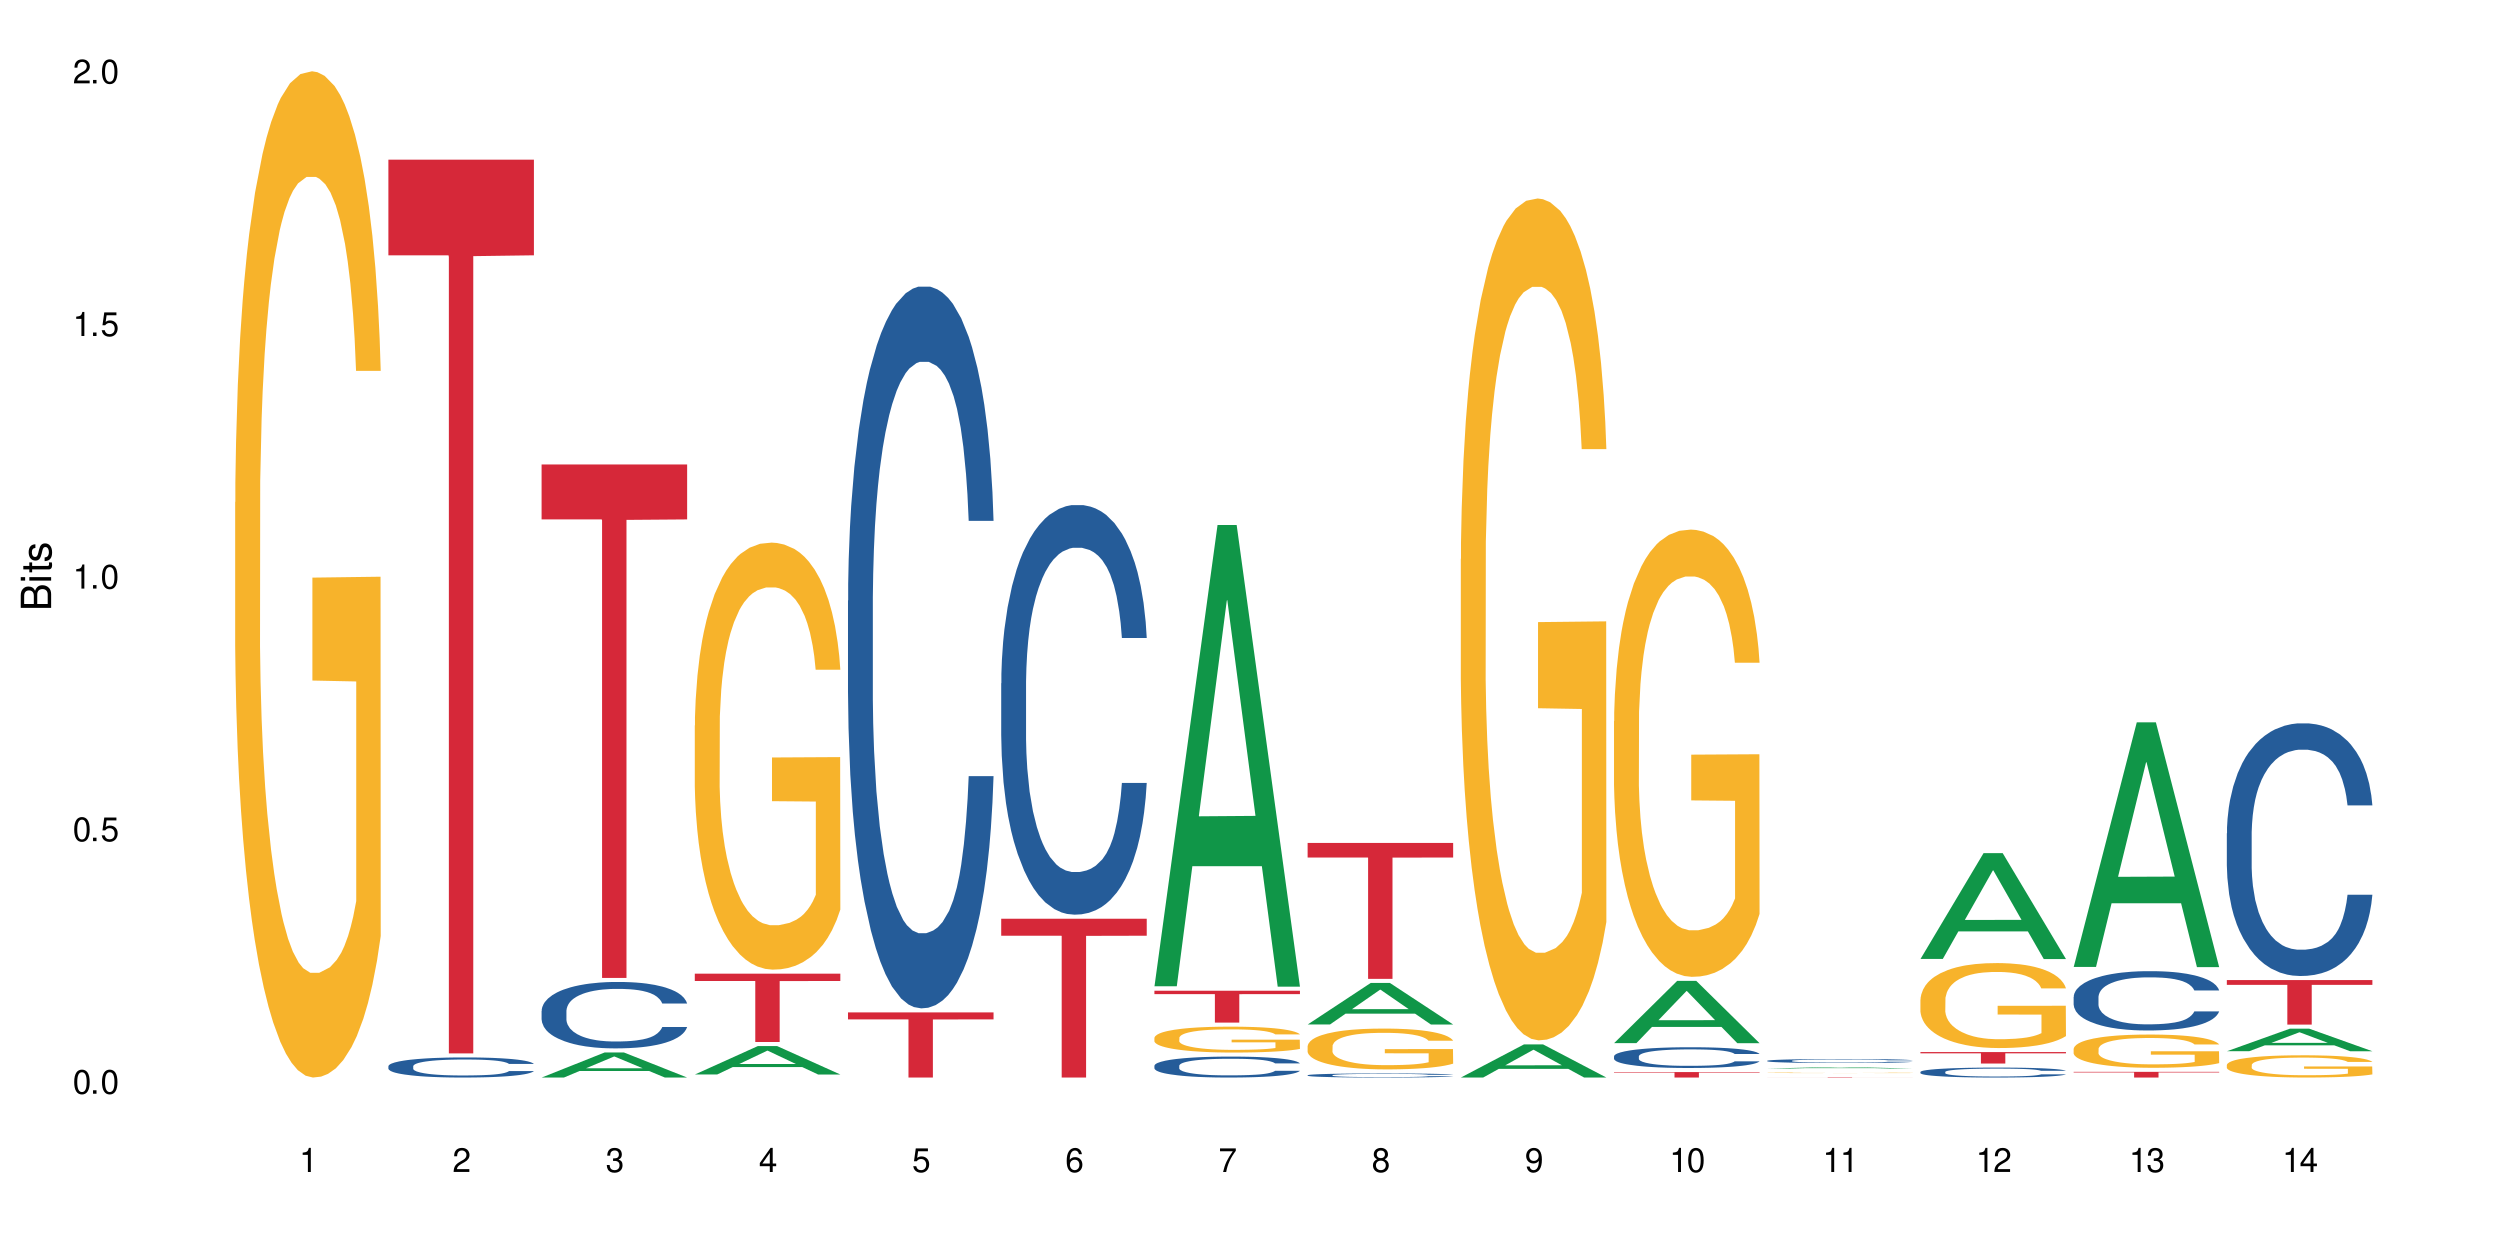 <?xml version="1.0" encoding="UTF-8"?>
<svg xmlns="http://www.w3.org/2000/svg" xmlns:xlink="http://www.w3.org/1999/xlink" width="720" height="360" viewBox="0 0 720 360">
<defs>
<g>
<g id="glyph-0-0">
</g>
<g id="glyph-0-1">
<path d="M 2.641 -6.938 C 2 -6.938 1.422 -6.656 1.078 -6.172 C 0.641 -5.562 0.406 -4.641 0.406 -3.359 C 0.406 -1.016 1.188 0.219 2.641 0.219 C 4.078 0.219 4.859 -1.016 4.859 -3.297 C 4.859 -4.641 4.656 -5.547 4.203 -6.172 C 3.844 -6.656 3.281 -6.938 2.641 -6.938 Z M 2.641 -6.188 C 3.547 -6.188 4 -5.25 4 -3.375 C 4 -1.406 3.562 -0.484 2.625 -0.484 C 1.734 -0.484 1.281 -1.438 1.281 -3.344 C 1.281 -5.25 1.734 -6.188 2.641 -6.188 Z M 2.641 -6.188 "/>
</g>
<g id="glyph-0-2">
<path d="M 1.828 -1 L 0.828 -1 L 0.828 0 L 1.828 0 Z M 1.828 -1 "/>
</g>
<g id="glyph-0-3">
<path d="M 4.562 -6.797 L 1.062 -6.797 L 0.547 -3.094 L 1.328 -3.094 C 1.719 -3.562 2.047 -3.734 2.578 -3.734 C 3.484 -3.734 4.062 -3.109 4.062 -2.094 C 4.062 -1.125 3.484 -0.531 2.578 -0.531 C 1.828 -0.531 1.375 -0.906 1.188 -1.672 L 0.328 -1.672 C 0.453 -1.109 0.547 -0.844 0.75 -0.594 C 1.125 -0.078 1.828 0.219 2.594 0.219 C 3.969 0.219 4.922 -0.781 4.922 -2.219 C 4.922 -3.562 4.031 -4.484 2.719 -4.484 C 2.25 -4.484 1.859 -4.359 1.469 -4.062 L 1.734 -5.969 L 4.562 -5.969 Z M 4.562 -6.797 "/>
</g>
<g id="glyph-0-4">
<path d="M 2.484 -4.938 L 2.484 0 L 3.328 0 L 3.328 -6.938 L 2.766 -6.938 C 2.469 -5.875 2.281 -5.734 0.984 -5.562 L 0.984 -4.938 Z M 2.484 -4.938 "/>
</g>
<g id="glyph-0-5">
<path d="M 4.859 -0.828 L 1.281 -0.828 C 1.359 -1.406 1.672 -1.781 2.5 -2.281 L 3.469 -2.828 C 4.406 -3.344 4.906 -4.062 4.906 -4.906 C 4.906 -5.484 4.672 -6.031 4.266 -6.406 C 3.859 -6.766 3.375 -6.938 2.719 -6.938 C 1.859 -6.938 1.219 -6.625 0.844 -6.031 C 0.609 -5.672 0.5 -5.234 0.484 -4.531 L 1.328 -4.531 C 1.359 -5.016 1.406 -5.281 1.531 -5.516 C 1.75 -5.938 2.188 -6.203 2.703 -6.203 C 3.469 -6.203 4.031 -5.641 4.031 -4.891 C 4.031 -4.344 3.719 -3.859 3.125 -3.516 L 2.234 -3 C 0.812 -2.172 0.406 -1.531 0.328 -0.016 L 4.859 -0.016 Z M 4.859 -0.828 "/>
</g>
<g id="glyph-0-6">
<path d="M 2.125 -3.188 L 2.578 -3.188 C 3.5 -3.188 3.984 -2.766 3.984 -1.922 C 3.984 -1.062 3.469 -0.531 2.594 -0.531 C 1.656 -0.531 1.203 -1 1.156 -2.016 L 0.312 -2.016 C 0.344 -1.453 0.438 -1.094 0.609 -0.781 C 0.953 -0.109 1.625 0.219 2.547 0.219 C 3.953 0.219 4.859 -0.625 4.859 -1.938 C 4.859 -2.828 4.516 -3.297 3.703 -3.594 C 4.344 -3.844 4.656 -4.328 4.656 -5.031 C 4.656 -6.219 3.875 -6.938 2.578 -6.938 C 1.203 -6.938 0.484 -6.172 0.453 -4.703 L 1.297 -4.703 C 1.312 -5.125 1.344 -5.359 1.453 -5.578 C 1.641 -5.969 2.062 -6.203 2.594 -6.203 C 3.344 -6.203 3.797 -5.75 3.797 -5 C 3.797 -4.516 3.609 -4.219 3.25 -4.047 C 3.016 -3.953 2.703 -3.922 2.125 -3.906 Z M 2.125 -3.188 "/>
</g>
<g id="glyph-0-7">
<path d="M 3.141 -1.672 L 3.141 0 L 3.984 0 L 3.984 -1.672 L 4.984 -1.672 L 4.984 -2.438 L 3.984 -2.438 L 3.984 -6.938 L 3.359 -6.938 L 0.266 -2.578 L 0.266 -1.672 Z M 3.141 -2.438 L 1 -2.438 L 3.141 -5.5 Z M 3.141 -2.438 "/>
</g>
<g id="glyph-0-8">
<path d="M 4.781 -5.125 C 4.609 -6.266 3.891 -6.938 2.844 -6.938 C 2.094 -6.938 1.422 -6.578 1.031 -5.953 C 0.594 -5.266 0.406 -4.422 0.406 -3.172 C 0.406 -2 0.578 -1.25 0.984 -0.641 C 1.359 -0.078 1.953 0.219 2.703 0.219 C 3.984 0.219 4.922 -0.75 4.922 -2.094 C 4.922 -3.375 4.062 -4.281 2.844 -4.281 C 2.172 -4.281 1.641 -4.031 1.281 -3.516 C 1.281 -5.234 1.828 -6.188 2.797 -6.188 C 3.391 -6.188 3.797 -5.797 3.938 -5.125 Z M 2.734 -3.531 C 3.547 -3.531 4.062 -2.953 4.062 -2.031 C 4.062 -1.156 3.484 -0.531 2.703 -0.531 C 1.922 -0.531 1.328 -1.188 1.328 -2.078 C 1.328 -2.938 1.906 -3.531 2.734 -3.531 Z M 2.734 -3.531 "/>
</g>
<g id="glyph-0-9">
<path d="M 4.984 -6.797 L 0.438 -6.797 L 0.438 -5.969 L 4.109 -5.969 C 2.5 -3.656 1.828 -2.234 1.328 0 L 2.219 0 C 2.594 -2.172 3.453 -4.047 4.984 -6.094 Z M 4.984 -6.797 "/>
</g>
<g id="glyph-0-10">
<path d="M 3.75 -3.656 C 4.469 -4.094 4.688 -4.438 4.688 -5.078 C 4.688 -6.172 3.844 -6.938 2.641 -6.938 C 1.438 -6.938 0.594 -6.172 0.594 -5.094 C 0.594 -4.438 0.812 -4.094 1.516 -3.656 C 0.734 -3.266 0.359 -2.703 0.359 -1.922 C 0.359 -0.656 1.281 0.219 2.641 0.219 C 3.984 0.219 4.922 -0.656 4.922 -1.922 C 4.922 -2.703 4.531 -3.266 3.75 -3.656 Z M 2.641 -6.188 C 3.359 -6.188 3.812 -5.75 3.812 -5.062 C 3.812 -4.406 3.344 -3.984 2.641 -3.984 C 1.922 -3.984 1.453 -4.406 1.453 -5.078 C 1.453 -5.75 1.922 -6.188 2.641 -6.188 Z M 2.641 -3.266 C 3.484 -3.266 4.062 -2.719 4.062 -1.906 C 4.062 -1.078 3.484 -0.531 2.625 -0.531 C 1.797 -0.531 1.219 -1.094 1.219 -1.906 C 1.219 -2.719 1.781 -3.266 2.641 -3.266 Z M 2.641 -3.266 "/>
</g>
<g id="glyph-0-11">
<path d="M 0.516 -1.578 C 0.672 -0.453 1.406 0.219 2.438 0.219 C 3.188 0.219 3.859 -0.141 4.266 -0.766 C 4.688 -1.453 4.891 -2.297 4.891 -3.547 C 4.891 -4.719 4.703 -5.453 4.312 -6.078 C 3.938 -6.641 3.344 -6.938 2.594 -6.938 C 1.297 -6.938 0.359 -5.969 0.359 -4.625 C 0.359 -3.344 1.234 -2.453 2.453 -2.453 C 3.094 -2.453 3.578 -2.672 4.016 -3.203 C 4 -1.484 3.469 -0.531 2.5 -0.531 C 1.906 -0.531 1.484 -0.906 1.359 -1.578 Z M 2.578 -6.203 C 3.375 -6.203 3.969 -5.531 3.969 -4.641 C 3.969 -3.797 3.391 -3.188 2.547 -3.188 C 1.734 -3.188 1.234 -3.766 1.234 -4.688 C 1.234 -5.562 1.797 -6.203 2.578 -6.203 Z M 2.578 -6.203 "/>
</g>
<g id="glyph-1-0">
</g>
<g id="glyph-1-1">
<path d="M 0 -0.953 L 0 -4.891 C 0 -5.719 -0.234 -6.344 -0.734 -6.797 C -1.188 -7.234 -1.812 -7.469 -2.5 -7.469 C -3.547 -7.469 -4.188 -7 -4.625 -5.875 C -4.984 -6.688 -5.625 -7.094 -6.531 -7.094 C -7.172 -7.094 -7.734 -6.859 -8.141 -6.391 C -8.562 -5.922 -8.75 -5.344 -8.75 -4.5 L -8.75 -0.953 Z M -4.984 -2.062 L -7.766 -2.062 L -7.766 -4.219 C -7.766 -4.844 -7.688 -5.203 -7.453 -5.5 C -7.219 -5.812 -6.859 -5.969 -6.375 -5.969 C -5.891 -5.969 -5.531 -5.812 -5.297 -5.5 C -5.062 -5.203 -4.984 -4.844 -4.984 -4.219 Z M -0.984 -2.062 L -4 -2.062 L -4 -4.781 C -4 -5.766 -3.438 -6.359 -2.484 -6.359 C -1.547 -6.359 -0.984 -5.766 -0.984 -4.781 Z M -0.984 -2.062 "/>
</g>
<g id="glyph-1-2">
<path d="M -6.281 -1.797 L -6.281 -0.797 L 0 -0.797 L 0 -1.797 Z M -8.75 -1.797 L -8.75 -0.797 L -7.484 -0.797 L -7.484 -1.797 Z M -8.75 -1.797 "/>
</g>
<g id="glyph-1-3">
<path d="M -6.281 -3.047 L -6.281 -2.016 L -8.016 -2.016 L -8.016 -1.016 L -6.281 -1.016 L -6.281 -0.172 L -5.469 -0.172 L -5.469 -1.016 L -0.719 -1.016 C -0.078 -1.016 0.281 -1.453 0.281 -2.234 C 0.281 -2.5 0.25 -2.719 0.188 -3.047 L -0.641 -3.047 C -0.609 -2.906 -0.594 -2.766 -0.594 -2.562 C -0.594 -2.141 -0.719 -2.016 -1.156 -2.016 L -5.469 -2.016 L -5.469 -3.047 Z M -6.281 -3.047 "/>
</g>
<g id="glyph-1-4">
<path d="M -4.531 -5.25 C -5.766 -5.25 -6.469 -4.422 -6.469 -2.969 C -6.469 -1.516 -5.719 -0.562 -4.547 -0.562 C -3.562 -0.562 -3.094 -1.062 -2.734 -2.562 L -2.516 -3.484 C -2.344 -4.188 -2.094 -4.469 -1.641 -4.469 C -1.047 -4.469 -0.641 -3.875 -0.641 -3 C -0.641 -2.453 -0.797 -2 -1.062 -1.75 C -1.25 -1.594 -1.422 -1.531 -1.875 -1.469 L -1.875 -0.406 C -0.422 -0.453 0.281 -1.266 0.281 -2.922 C 0.281 -4.5 -0.5 -5.516 -1.719 -5.516 C -2.656 -5.516 -3.172 -4.984 -3.469 -3.734 L -3.703 -2.766 C -3.891 -1.953 -4.156 -1.609 -4.594 -1.609 C -5.188 -1.609 -5.547 -2.125 -5.547 -2.938 C -5.547 -3.75 -5.203 -4.172 -4.531 -4.203 Z M -4.531 -5.25 "/>
</g>
</g>
</defs>
<rect x="-72" y="-36" width="864" height="432" fill="rgb(100%, 100%, 100%)" fill-opacity="1"/>
<path fill-rule="nonzero" fill="rgb(96.863%, 70.196%, 16.863%)" fill-opacity="1" d="M 67.73 144.652 L 67.781 144.387 L 67.781 139.094 L 67.988 127.184 L 68.496 110.777 L 69.164 97.277 L 69.879 86.691 L 70.34 81.133 L 71.105 73.195 L 71.77 67.371 L 73.457 55.461 L 75.602 44.348 L 76.777 39.582 L 78.109 35.082 L 80 30.055 L 80.867 28.203 L 83.527 23.965 L 86.543 21.32 L 89.863 20.527 L 91.398 20.789 L 93.496 21.848 L 96.355 24.762 L 97.992 27.406 L 99.27 30.055 L 100.602 33.496 L 102.234 38.789 L 103.77 45.141 L 104.996 51.492 L 106.223 59.43 L 107.246 67.902 L 108.113 77.164 L 108.883 88.281 L 109.34 97.543 L 109.648 106.805 L 102.543 106.805 L 102.133 97.543 L 101.672 90.398 L 100.906 81.664 L 100.141 75.312 L 99.375 70.281 L 97.941 63.402 L 96.715 59.168 L 95.18 55.461 L 93.699 53.078 L 92.012 51.492 L 90.988 50.961 L 88.281 50.961 L 85.828 52.816 L 84.395 54.934 L 83.375 57.051 L 81.941 61.02 L 81.074 64.195 L 80.562 66.312 L 79.027 74.516 L 78.004 81.93 L 77.445 86.957 L 76.727 94.898 L 76.215 102.043 L 75.652 112.629 L 75.348 120.57 L 74.938 138.566 L 74.887 186.207 L 75.039 196.262 L 75.348 207.113 L 75.758 216.641 L 76.371 226.699 L 76.984 234.375 L 78.059 244.695 L 78.977 251.578 L 79.691 256.078 L 81.074 263.223 L 81.637 265.605 L 82.965 270.367 L 84.344 274.074 L 86.031 277.25 L 87.309 278.836 L 89.355 280.16 L 91.961 280.16 L 95.027 278.574 L 96.969 276.457 L 98.301 274.34 L 99.168 272.484 L 100.242 269.574 L 101.008 266.926 L 101.723 264.016 L 102.594 259.516 L 102.594 196.262 L 89.969 195.996 L 89.969 166.355 L 109.598 166.09 L 109.648 269.574 L 108.574 276.719 L 107.246 283.602 L 105.969 288.895 L 104.637 293.395 L 102.746 298.422 L 101.215 301.598 L 98.863 305.305 L 96.715 307.688 L 94.465 309.273 L 92.473 310.066 L 90.121 310.332 L 88.023 309.805 L 85.777 308.215 L 83.988 306.098 L 82.352 303.453 L 80.715 300.012 L 78.672 294.453 L 77.34 289.953 L 75.961 284.395 L 74.582 277.777 L 73.355 270.633 L 72.535 265.074 L 71.719 258.723 L 70.848 250.781 L 70.031 241.785 L 69.418 233.578 L 68.855 224.316 L 68.445 215.582 L 68.039 203.672 L 67.832 194.145 L 67.73 185.941 Z M 67.73 144.652 "/>
<path fill-rule="nonzero" fill="rgb(14.51%, 36.078%, 60%)" fill-opacity="1" d="M 111.855 307.062 L 111.906 307.055 L 111.906 306.93 L 112.059 306.727 L 112.418 306.473 L 112.773 306.301 L 113.695 305.988 L 114.973 305.684 L 116.301 305.453 L 117.273 305.312 L 118.141 305.207 L 120.137 305.012 L 121.414 304.914 L 122.793 304.82 L 124.48 304.73 L 125.707 304.68 L 128.469 304.594 L 130.512 304.559 L 132.098 304.543 L 135.523 304.543 L 137.566 304.562 L 139.047 304.59 L 140.684 304.633 L 142.066 304.68 L 144.469 304.797 L 146.613 304.945 L 147.586 305.027 L 149.117 305.191 L 150.293 305.352 L 151.113 305.488 L 152.031 305.684 L 152.852 305.922 L 153.465 306.191 L 153.77 306.422 L 146.613 306.422 L 146.258 306.207 L 145.848 306.043 L 145.082 305.828 L 144.312 305.676 L 143.242 305.52 L 142.27 305.422 L 140.941 305.32 L 139.766 305.258 L 138.539 305.207 L 137.363 305.176 L 135.113 305.145 L 132.504 305.145 L 131.535 305.156 L 129.539 305.199 L 128.469 305.234 L 126.934 305.309 L 125.859 305.379 L 124.582 305.484 L 123.715 305.574 L 122.641 305.711 L 121.875 305.832 L 121.004 306.008 L 120.492 306.141 L 120.031 306.289 L 119.625 306.465 L 119.316 306.648 L 119.113 306.844 L 119.012 307.035 L 119.012 307.855 L 119.113 308.047 L 119.367 308.27 L 120.031 308.59 L 121.004 308.871 L 122.129 309.094 L 123.203 309.254 L 123.816 309.328 L 124.633 309.41 L 125.91 309.516 L 127.75 309.625 L 128.824 309.664 L 130.461 309.707 L 132.148 309.73 L 134.398 309.73 L 136.391 309.707 L 137.719 309.68 L 139.102 309.641 L 140.992 309.551 L 142.168 309.465 L 143.188 309.363 L 143.957 309.262 L 144.469 309.18 L 145.234 309.016 L 145.848 308.836 L 146.309 308.648 L 146.613 308.469 L 153.77 308.469 L 153.465 308.68 L 153.004 308.887 L 152.543 309.039 L 151.828 309.227 L 151.012 309.391 L 149.836 309.574 L 148.863 309.695 L 147.586 309.828 L 146.41 309.93 L 145.133 310.02 L 143.242 310.125 L 142.012 310.18 L 140.684 310.227 L 139.102 310.27 L 137.105 310.305 L 134.961 310.328 L 132.965 310.332 L 130.82 310.32 L 129.234 310.301 L 127.137 310.254 L 124.531 310.156 L 122.641 310.059 L 121.156 309.957 L 119.879 309.852 L 118.449 309.707 L 116.609 309.477 L 115.484 309.297 L 114.715 309.148 L 113.848 308.941 L 113.234 308.754 L 112.52 308.457 L 112.008 308.082 L 111.855 307.793 Z M 111.855 307.062 "/>
<path fill-rule="nonzero" fill="rgb(83.922%, 15.686%, 22.353%)" fill-opacity="1" d="M 111.855 45.977 L 153.77 45.977 L 153.77 73.527 L 136.301 73.77 L 136.301 303.379 L 129.273 303.379 L 129.273 74.012 L 129.172 73.527 L 111.855 73.527 Z M 111.855 45.977 "/>
<path fill-rule="nonzero" fill="rgb(6.275%, 58.824%, 28.235%)" fill-opacity="1" d="M 155.977 310.324 L 156.023 310.32 L 174.16 303.102 L 179.668 303.102 L 197.895 310.332 L 191.488 310.332 L 186.922 308.445 L 166.902 308.445 L 162.426 310.324 L 155.977 310.324 L 168.828 307.664 L 185.086 307.656 L 176.98 304.281 L 176.891 304.273 L 176.801 304.297 L 168.785 307.656 L 168.828 307.664 Z M 155.977 310.324 "/>
<path fill-rule="nonzero" fill="rgb(14.51%, 36.078%, 60%)" fill-opacity="1" d="M 155.977 291.137 L 156.027 291.117 L 156.027 290.699 L 156.18 290.035 L 156.539 289.195 L 156.898 288.617 L 157.816 287.586 L 159.094 286.59 L 160.426 285.82 L 161.395 285.367 L 162.266 285.02 L 164.258 284.371 L 165.535 284.039 L 166.918 283.742 L 168.602 283.445 L 169.828 283.27 L 172.59 282.992 L 174.637 282.867 L 176.219 282.816 L 179.645 282.816 L 181.688 282.887 L 183.172 282.973 L 184.809 283.113 L 186.188 283.27 L 188.59 283.656 L 190.738 284.145 L 191.707 284.422 L 193.242 284.965 L 194.418 285.488 L 195.234 285.945 L 196.156 286.59 L 196.973 287.379 L 197.586 288.27 L 197.895 289.02 L 190.738 289.02 L 190.379 288.32 L 189.969 287.781 L 189.203 287.062 L 188.438 286.555 L 187.363 286.051 L 186.391 285.719 L 185.062 285.387 L 183.887 285.176 L 182.66 285.02 L 181.484 284.914 L 179.234 284.809 L 176.629 284.809 L 175.656 284.844 L 173.664 284.984 L 172.59 285.105 L 171.059 285.352 L 169.984 285.578 L 168.707 285.926 L 167.836 286.223 L 166.762 286.68 L 165.996 287.082 L 165.129 287.656 L 164.617 288.094 L 164.156 288.582 L 163.746 289.16 L 163.441 289.773 L 163.234 290.418 L 163.133 291.047 L 163.133 293.758 L 163.234 294.387 L 163.492 295.121 L 164.156 296.188 L 165.129 297.113 L 166.25 297.848 L 167.324 298.371 L 167.938 298.617 L 168.758 298.895 L 170.035 299.246 L 171.875 299.594 L 172.949 299.734 L 174.582 299.875 L 176.27 299.945 L 178.52 299.945 L 180.512 299.875 L 181.844 299.785 L 183.223 299.648 L 185.113 299.348 L 186.289 299.07 L 187.312 298.738 L 188.078 298.406 L 188.59 298.125 L 189.355 297.586 L 189.969 296.988 L 190.43 296.379 L 190.738 295.785 L 197.895 295.785 L 197.586 296.484 L 197.129 297.164 L 196.668 297.672 L 195.953 298.285 L 195.133 298.824 L 193.957 299.438 L 192.988 299.84 L 191.707 300.277 L 190.531 300.609 L 189.254 300.906 L 187.363 301.254 L 186.137 301.43 L 184.809 301.586 L 183.223 301.727 L 181.23 301.848 L 179.082 301.918 L 177.09 301.938 L 174.941 301.902 L 173.355 301.832 L 171.262 301.676 L 168.652 301.359 L 166.762 301.027 L 165.281 300.695 L 164.004 300.344 L 162.57 299.875 L 160.73 299.105 L 159.605 298.512 L 158.84 298.02 L 157.969 297.34 L 157.355 296.727 L 156.641 295.75 L 156.129 294.508 L 155.977 293.547 Z M 155.977 291.137 "/>
<path fill-rule="nonzero" fill="rgb(83.922%, 15.686%, 22.353%)" fill-opacity="1" d="M 155.977 133.762 L 197.895 133.762 L 197.895 149.59 L 180.426 149.73 L 180.426 281.652 L 173.395 281.652 L 173.395 149.867 L 173.293 149.59 L 155.977 149.59 Z M 155.977 133.762 "/>
<path fill-rule="nonzero" fill="rgb(6.275%, 58.824%, 28.235%)" fill-opacity="1" d="M 200.102 309.453 L 200.145 309.445 L 218.281 301.258 L 223.789 301.258 L 242.016 309.461 L 235.613 309.461 L 231.047 307.32 L 211.027 307.32 L 206.547 309.453 L 200.102 309.453 L 212.953 306.434 L 229.207 306.426 L 221.102 302.598 L 221.012 302.59 L 220.926 302.613 L 212.906 306.426 L 212.953 306.434 Z M 200.102 309.453 "/>
<path fill-rule="nonzero" fill="rgb(96.863%, 70.196%, 16.863%)" fill-opacity="1" d="M 200.102 208.945 L 200.152 208.836 L 200.152 206.586 L 200.355 201.535 L 200.867 194.57 L 201.531 188.84 L 202.246 184.348 L 202.707 181.988 L 203.473 178.621 L 204.137 176.148 L 205.824 171.094 L 207.973 166.379 L 209.148 164.355 L 210.477 162.445 L 212.367 160.312 L 213.238 159.527 L 215.895 157.73 L 218.91 156.605 L 222.234 156.27 L 223.77 156.383 L 225.863 156.832 L 228.727 158.066 L 230.363 159.188 L 231.641 160.312 L 232.969 161.773 L 234.605 164.02 L 236.137 166.715 L 237.363 169.41 L 238.594 172.781 L 239.613 176.375 L 240.484 180.305 L 241.25 185.023 L 241.711 188.953 L 242.016 192.887 L 234.91 192.887 L 234.504 188.953 L 234.043 185.922 L 233.277 182.215 L 232.508 179.52 L 231.742 177.387 L 230.312 174.465 L 229.082 172.668 L 227.551 171.094 L 226.066 170.086 L 224.383 169.41 L 223.359 169.188 L 220.648 169.188 L 218.195 169.973 L 216.766 170.871 L 215.742 171.77 L 214.312 173.453 L 213.441 174.801 L 212.93 175.699 L 211.398 179.184 L 210.375 182.328 L 209.812 184.461 L 209.098 187.832 L 208.586 190.863 L 208.023 195.355 L 207.715 198.727 L 207.309 206.363 L 207.258 226.582 L 207.41 230.848 L 207.715 235.453 L 208.125 239.496 L 208.738 243.766 L 209.352 247.023 L 210.426 251.402 L 211.348 254.324 L 212.062 256.234 L 213.441 259.266 L 214.004 260.277 L 215.332 262.297 L 216.715 263.871 L 218.398 265.219 L 219.68 265.891 L 221.723 266.453 L 224.328 266.453 L 227.398 265.781 L 229.34 264.883 L 230.668 263.984 L 231.539 263.195 L 232.609 261.961 L 233.379 260.836 L 234.094 259.602 L 234.961 257.691 L 234.961 230.848 L 222.336 230.738 L 222.336 218.156 L 241.965 218.043 L 242.016 261.961 L 240.941 264.992 L 239.613 267.914 L 238.336 270.16 L 237.008 272.07 L 235.117 274.203 L 233.582 275.551 L 231.23 277.125 L 229.082 278.137 L 226.836 278.809 L 224.84 279.145 L 222.488 279.258 L 220.395 279.035 L 218.145 278.359 L 216.355 277.461 L 214.719 276.336 L 213.082 274.879 L 211.039 272.52 L 209.711 270.609 L 208.328 268.25 L 206.949 265.441 L 205.723 262.41 L 204.906 260.051 L 204.086 257.355 L 203.219 253.984 L 202.398 250.168 L 201.785 246.688 L 201.223 242.754 L 200.816 239.047 L 200.406 233.992 L 200.203 229.949 L 200.102 226.469 Z M 200.102 208.945 "/>
<path fill-rule="nonzero" fill="rgb(83.922%, 15.686%, 22.353%)" fill-opacity="1" d="M 200.102 280.422 L 242.016 280.422 L 242.016 282.527 L 224.547 282.547 L 224.547 300.094 L 217.52 300.094 L 217.52 282.566 L 217.418 282.527 L 200.102 282.527 Z M 200.102 280.422 "/>
<path fill-rule="nonzero" fill="rgb(14.51%, 36.078%, 60%)" fill-opacity="1" d="M 244.223 172.996 L 244.273 172.805 L 244.273 168.246 L 244.426 161.027 L 244.785 151.906 L 245.145 145.637 L 246.062 134.426 L 247.34 123.598 L 248.672 115.234 L 249.641 110.297 L 250.512 106.496 L 252.504 99.465 L 253.781 95.855 L 255.164 92.625 L 256.848 89.395 L 258.074 87.496 L 260.836 84.457 L 262.883 83.125 L 264.465 82.555 L 267.891 82.555 L 269.934 83.316 L 271.418 84.266 L 273.055 85.785 L 274.434 87.496 L 276.836 91.676 L 278.984 96.996 L 279.953 100.035 L 281.488 105.926 L 282.664 111.625 L 283.48 116.566 L 284.402 123.598 L 285.219 132.145 L 285.832 141.836 L 286.141 150.004 L 278.984 150.004 L 278.625 142.406 L 278.215 136.516 L 277.449 128.727 L 276.684 123.215 L 275.609 117.707 L 274.637 114.098 L 273.309 110.484 L 272.133 108.207 L 270.906 106.496 L 269.73 105.355 L 267.48 104.215 L 264.875 104.215 L 263.902 104.598 L 261.91 106.117 L 260.836 107.445 L 259.305 110.105 L 258.23 112.574 L 256.953 116.375 L 256.082 119.605 L 255.008 124.547 L 254.242 128.914 L 253.371 135.188 L 252.863 139.938 L 252.402 145.254 L 251.992 151.527 L 251.688 158.176 L 251.48 165.207 L 251.379 172.047 L 251.379 201.496 L 251.48 208.336 L 251.738 216.316 L 252.402 227.906 L 253.371 237.977 L 254.496 245.957 L 255.57 251.656 L 256.184 254.316 L 257.004 257.355 L 258.281 261.156 L 260.121 264.957 L 261.195 266.477 L 262.828 267.996 L 264.516 268.754 L 266.766 268.754 L 268.758 267.996 L 270.09 267.047 L 271.469 265.523 L 273.359 262.297 L 274.535 259.254 L 275.559 255.645 L 276.324 252.035 L 276.836 248.996 L 277.602 243.105 L 278.215 236.645 L 278.676 229.996 L 278.984 223.535 L 286.141 223.535 L 285.832 231.137 L 285.371 238.547 L 284.914 244.055 L 284.195 250.707 L 283.379 256.594 L 282.203 263.246 L 281.23 267.617 L 279.953 272.367 L 278.777 275.977 L 277.5 279.207 L 275.609 283.004 L 274.383 284.906 L 273.055 286.617 L 271.469 288.137 L 269.477 289.465 L 267.328 290.227 L 265.336 290.414 L 263.188 290.035 L 261.602 289.273 L 259.508 287.566 L 256.898 284.145 L 255.008 280.535 L 253.527 276.926 L 252.25 273.125 L 250.816 267.996 L 248.977 259.637 L 247.852 253.176 L 247.086 247.855 L 246.215 240.445 L 245.602 233.797 L 244.887 223.156 L 244.375 209.664 L 244.223 199.215 Z M 244.223 172.996 "/>
<path fill-rule="nonzero" fill="rgb(83.922%, 15.686%, 22.353%)" fill-opacity="1" d="M 244.223 291.578 L 286.141 291.578 L 286.141 293.586 L 268.672 293.605 L 268.672 310.332 L 261.641 310.332 L 261.641 293.621 L 261.539 293.586 L 244.223 293.586 Z M 244.223 291.578 "/>
<path fill-rule="nonzero" fill="rgb(14.51%, 36.078%, 60%)" fill-opacity="1" d="M 288.348 196.797 L 288.398 196.691 L 288.398 194.102 L 288.551 190.004 L 288.906 184.828 L 289.266 181.27 L 290.188 174.91 L 291.465 168.766 L 292.793 164.02 L 293.766 161.219 L 294.633 159.059 L 296.629 155.07 L 297.906 153.023 L 299.285 151.191 L 300.973 149.355 L 302.199 148.277 L 304.961 146.555 L 307.004 145.797 L 308.59 145.477 L 312.012 145.477 L 314.059 145.906 L 315.539 146.445 L 317.176 147.309 L 318.559 148.277 L 320.961 150.652 L 323.105 153.668 L 324.078 155.395 L 325.609 158.738 L 326.785 161.973 L 327.605 164.773 L 328.523 168.766 L 329.344 173.617 L 329.957 179.113 L 330.262 183.75 L 323.105 183.75 L 322.75 179.438 L 322.34 176.098 L 321.574 171.676 L 320.805 168.547 L 319.73 165.422 L 318.762 163.375 L 317.434 161.324 L 316.258 160.031 L 315.031 159.059 L 313.855 158.414 L 311.605 157.766 L 308.996 157.766 L 308.027 157.98 L 306.031 158.844 L 304.961 159.598 L 303.426 161.109 L 302.352 162.512 L 301.074 164.668 L 300.207 166.5 L 299.133 169.305 L 298.363 171.785 L 297.496 175.34 L 296.984 178.035 L 296.523 181.055 L 296.117 184.613 L 295.809 188.387 L 295.605 192.375 L 295.504 196.258 L 295.504 212.969 L 295.605 216.852 L 295.859 221.379 L 296.523 227.957 L 297.496 233.672 L 298.621 238.199 L 299.695 241.434 L 300.309 242.945 L 301.125 244.668 L 302.402 246.824 L 304.242 248.98 L 305.316 249.844 L 306.953 250.707 L 308.641 251.141 L 310.891 251.141 L 312.883 250.707 L 314.211 250.168 L 315.594 249.305 L 317.484 247.473 L 318.66 245.746 L 319.68 243.699 L 320.449 241.652 L 320.961 239.926 L 321.727 236.582 L 322.34 232.918 L 322.801 229.145 L 323.105 225.477 L 330.262 225.477 L 329.957 229.789 L 329.496 233.996 L 329.035 237.121 L 328.32 240.895 L 327.504 244.238 L 326.328 248.012 L 325.355 250.492 L 324.078 253.188 L 322.902 255.234 L 321.625 257.07 L 319.73 259.227 L 318.504 260.305 L 317.176 261.273 L 315.594 262.137 L 313.598 262.891 L 311.453 263.324 L 309.457 263.43 L 307.312 263.215 L 305.727 262.785 L 303.629 261.812 L 301.023 259.871 L 299.133 257.824 L 297.648 255.773 L 296.371 253.617 L 294.941 250.707 L 293.102 245.965 L 291.977 242.297 L 291.207 239.277 L 290.34 235.074 L 289.727 231.301 L 289.012 225.262 L 288.5 217.605 L 288.348 211.676 Z M 288.348 196.797 "/>
<path fill-rule="nonzero" fill="rgb(83.922%, 15.686%, 22.353%)" fill-opacity="1" d="M 288.348 264.594 L 330.262 264.594 L 330.262 269.488 L 312.793 269.531 L 312.793 310.332 L 305.766 310.332 L 305.766 269.574 L 305.664 269.488 L 288.348 269.488 Z M 288.348 264.594 "/>
<path fill-rule="nonzero" fill="rgb(6.275%, 58.824%, 28.235%)" fill-opacity="1" d="M 332.469 284.039 L 332.512 283.914 L 350.652 151.195 L 356.16 151.195 L 374.387 284.164 L 367.98 284.164 L 363.414 249.457 L 343.395 249.457 L 338.918 284.039 L 332.469 284.039 L 345.32 235.098 L 361.578 234.973 L 353.473 172.918 L 353.383 172.793 L 353.293 173.168 L 345.277 234.973 L 345.32 235.098 Z M 332.469 284.039 "/>
<path fill-rule="nonzero" fill="rgb(14.51%, 36.078%, 60%)" fill-opacity="1" d="M 332.469 306.926 L 332.52 306.918 L 332.52 306.785 L 332.672 306.578 L 333.031 306.312 L 333.391 306.129 L 334.309 305.805 L 335.586 305.488 L 336.918 305.246 L 337.887 305.105 L 338.758 304.992 L 340.75 304.789 L 342.027 304.684 L 343.406 304.59 L 345.094 304.496 L 346.32 304.441 L 349.082 304.355 L 351.129 304.316 L 352.711 304.297 L 356.137 304.297 L 358.18 304.32 L 359.664 304.348 L 361.301 304.391 L 362.68 304.441 L 365.082 304.562 L 367.23 304.719 L 368.199 304.805 L 369.734 304.977 L 370.91 305.141 L 371.727 305.285 L 372.648 305.488 L 373.465 305.738 L 374.078 306.02 L 374.387 306.258 L 367.23 306.258 L 366.871 306.035 L 366.461 305.863 L 365.695 305.641 L 364.93 305.48 L 363.855 305.32 L 362.883 305.215 L 361.555 305.109 L 360.379 305.043 L 359.152 304.992 L 357.977 304.961 L 355.727 304.926 L 353.121 304.926 L 352.148 304.938 L 350.156 304.98 L 349.082 305.02 L 347.547 305.098 L 346.477 305.172 L 345.199 305.281 L 344.328 305.375 L 343.254 305.516 L 342.488 305.645 L 341.617 305.828 L 341.109 305.965 L 340.648 306.117 L 340.238 306.301 L 339.934 306.492 L 339.727 306.699 L 339.625 306.895 L 339.625 307.75 L 339.727 307.949 L 339.984 308.18 L 340.648 308.52 L 341.617 308.809 L 342.742 309.043 L 343.816 309.207 L 344.43 309.285 L 345.25 309.371 L 346.527 309.484 L 348.367 309.594 L 349.441 309.637 L 351.074 309.68 L 352.762 309.703 L 355.012 309.703 L 357.004 309.68 L 358.336 309.652 L 359.715 309.609 L 361.605 309.516 L 362.781 309.43 L 363.805 309.324 L 364.57 309.219 L 365.082 309.129 L 365.848 308.961 L 366.461 308.773 L 366.922 308.578 L 367.23 308.391 L 374.387 308.391 L 374.078 308.613 L 373.617 308.828 L 373.16 308.988 L 372.441 309.18 L 371.625 309.352 L 370.449 309.543 L 369.477 309.672 L 368.199 309.809 L 367.023 309.914 L 365.746 310.008 L 363.855 310.117 L 362.629 310.172 L 361.301 310.223 L 359.715 310.266 L 357.723 310.305 L 355.574 310.328 L 353.582 310.332 L 351.434 310.32 L 349.848 310.301 L 347.754 310.25 L 345.145 310.152 L 343.254 310.047 L 341.773 309.941 L 340.496 309.832 L 339.062 309.68 L 337.223 309.438 L 336.098 309.25 L 335.332 309.098 L 334.461 308.883 L 333.848 308.688 L 333.133 308.379 L 332.621 307.988 L 332.469 307.684 Z M 332.469 306.926 "/>
<path fill-rule="nonzero" fill="rgb(96.863%, 70.196%, 16.863%)" fill-opacity="1" d="M 332.469 298.871 L 332.52 298.863 L 332.52 298.727 L 332.723 298.422 L 333.234 298 L 333.898 297.652 L 334.617 297.379 L 335.074 297.234 L 335.844 297.031 L 336.508 296.883 L 338.195 296.574 L 340.34 296.289 L 341.516 296.168 L 342.848 296.051 L 344.738 295.922 L 345.605 295.875 L 348.266 295.766 L 351.281 295.695 L 354.602 295.676 L 356.137 295.684 L 358.23 295.711 L 361.094 295.785 L 362.73 295.852 L 364.008 295.922 L 365.336 296.012 L 366.973 296.145 L 368.508 296.309 L 369.734 296.473 L 370.961 296.676 L 371.984 296.895 L 372.852 297.133 L 373.617 297.418 L 374.078 297.656 L 374.387 297.898 L 367.281 297.898 L 366.871 297.656 L 366.41 297.473 L 365.645 297.25 L 364.879 297.086 L 364.109 296.957 L 362.68 296.781 L 361.453 296.672 L 359.918 296.574 L 358.438 296.516 L 356.75 296.473 L 355.727 296.461 L 353.02 296.461 L 350.566 296.508 L 349.133 296.562 L 348.109 296.617 L 346.68 296.719 L 345.812 296.801 L 345.301 296.855 L 343.766 297.066 L 342.742 297.258 L 342.18 297.387 L 341.465 297.59 L 340.953 297.773 L 340.391 298.047 L 340.086 298.25 L 339.676 298.715 L 339.625 299.941 L 339.777 300.199 L 340.086 300.477 L 340.496 300.723 L 341.109 300.98 L 341.723 301.18 L 342.793 301.445 L 343.715 301.621 L 344.43 301.738 L 345.812 301.922 L 346.371 301.984 L 347.703 302.105 L 349.082 302.203 L 350.77 302.281 L 352.047 302.324 L 354.094 302.359 L 356.699 302.359 L 359.766 302.316 L 361.707 302.262 L 363.039 302.207 L 363.906 302.16 L 364.98 302.086 L 365.746 302.016 L 366.461 301.941 L 367.332 301.828 L 367.332 300.199 L 354.707 300.191 L 354.707 299.43 L 374.336 299.422 L 374.387 302.086 L 373.312 302.27 L 371.984 302.445 L 370.707 302.582 L 369.375 302.699 L 367.484 302.828 L 365.953 302.91 L 363.602 303.004 L 361.453 303.066 L 359.203 303.105 L 357.211 303.129 L 354.859 303.133 L 352.762 303.121 L 350.512 303.082 L 348.723 303.027 L 347.09 302.957 L 345.453 302.867 L 343.406 302.727 L 342.078 302.609 L 340.699 302.469 L 339.32 302.297 L 338.094 302.113 L 337.273 301.969 L 336.457 301.805 L 335.586 301.602 L 334.77 301.371 L 334.156 301.16 L 333.594 300.922 L 333.184 300.695 L 332.777 300.391 L 332.57 300.145 L 332.469 299.934 Z M 332.469 298.871 "/>
<path fill-rule="nonzero" fill="rgb(83.922%, 15.686%, 22.353%)" fill-opacity="1" d="M 332.469 285.328 L 374.387 285.328 L 374.387 286.312 L 356.918 286.32 L 356.918 294.512 L 349.887 294.512 L 349.887 286.328 L 349.785 286.312 L 332.469 286.312 Z M 332.469 285.328 "/>
<path fill-rule="nonzero" fill="rgb(6.275%, 58.824%, 28.235%)" fill-opacity="1" d="M 376.594 295.051 L 376.637 295.043 L 394.773 283.082 L 400.281 283.082 L 418.508 295.062 L 412.105 295.062 L 407.535 291.938 L 387.52 291.938 L 383.039 295.051 L 376.594 295.051 L 389.445 290.641 L 405.699 290.629 L 397.594 285.039 L 397.504 285.027 L 397.414 285.062 L 389.398 290.629 L 389.445 290.641 Z M 376.594 295.051 "/>
<path fill-rule="nonzero" fill="rgb(14.51%, 36.078%, 60%)" fill-opacity="1" d="M 376.594 309.664 L 376.645 309.664 L 376.645 309.637 L 376.797 309.598 L 377.152 309.543 L 377.512 309.508 L 378.434 309.445 L 379.711 309.383 L 381.039 309.336 L 382.012 309.309 L 382.879 309.285 L 384.871 309.246 L 386.152 309.227 L 387.531 309.207 L 389.219 309.188 L 390.445 309.18 L 393.207 309.16 L 395.25 309.152 L 396.836 309.148 L 400.258 309.148 L 402.305 309.152 L 403.785 309.16 L 405.422 309.168 L 406.801 309.18 L 409.207 309.203 L 411.352 309.23 L 412.324 309.25 L 413.855 309.281 L 415.031 309.316 L 415.852 309.344 L 416.77 309.383 L 417.59 309.434 L 418.203 309.488 L 418.508 309.535 L 411.352 309.535 L 410.996 309.492 L 410.586 309.457 L 409.82 309.414 L 409.051 309.383 L 407.977 309.352 L 407.008 309.328 L 405.68 309.309 L 404.504 309.297 L 403.277 309.285 L 402.102 309.281 L 399.852 309.273 L 396.273 309.273 L 394.277 309.285 L 393.207 309.293 L 391.672 309.305 L 390.598 309.32 L 389.32 309.344 L 388.453 309.359 L 387.379 309.391 L 386.609 309.414 L 385.742 309.449 L 385.23 309.477 L 384.77 309.508 L 384.363 309.543 L 384.055 309.578 L 383.852 309.621 L 383.75 309.66 L 383.75 309.828 L 383.852 309.867 L 384.105 309.91 L 384.77 309.977 L 385.742 310.035 L 386.867 310.078 L 387.941 310.113 L 388.555 310.129 L 389.371 310.145 L 390.648 310.164 L 392.488 310.188 L 393.562 310.195 L 395.199 310.203 L 396.887 310.211 L 399.137 310.211 L 401.129 310.203 L 402.457 310.199 L 403.836 310.191 L 405.73 310.172 L 406.906 310.156 L 407.926 310.133 L 408.695 310.113 L 409.207 310.098 L 409.973 310.062 L 410.586 310.027 L 411.047 309.988 L 411.352 309.953 L 418.508 309.953 L 418.203 309.996 L 417.742 310.039 L 417.281 310.07 L 416.566 310.105 L 415.75 310.141 L 414.574 310.18 L 413.602 310.203 L 412.324 310.23 L 411.148 310.25 L 409.871 310.27 L 407.977 310.289 L 406.75 310.301 L 405.422 310.312 L 403.836 310.32 L 401.844 310.328 L 399.695 310.332 L 395.559 310.332 L 393.973 310.324 L 391.875 310.316 L 389.27 310.297 L 387.379 310.277 L 385.895 310.254 L 384.617 310.234 L 383.188 310.203 L 381.348 310.156 L 380.223 310.121 L 379.453 310.09 L 378.586 310.047 L 377.973 310.012 L 377.258 309.949 L 376.746 309.871 L 376.594 309.812 Z M 376.594 309.664 "/>
<path fill-rule="nonzero" fill="rgb(96.863%, 70.196%, 16.863%)" fill-opacity="1" d="M 376.594 301.266 L 376.645 301.254 L 376.645 301.039 L 376.848 300.555 L 377.359 299.891 L 378.023 299.34 L 378.738 298.914 L 379.199 298.688 L 379.965 298.363 L 380.629 298.129 L 382.316 297.645 L 384.465 297.195 L 385.641 297 L 386.969 296.816 L 388.859 296.613 L 389.73 296.539 L 392.387 296.367 L 395.402 296.262 L 398.727 296.227 L 400.258 296.238 L 402.355 296.281 L 405.219 296.398 L 406.855 296.508 L 408.133 296.613 L 409.461 296.754 L 411.098 296.969 L 412.629 297.227 L 413.855 297.484 L 415.082 297.805 L 416.105 298.148 L 416.977 298.527 L 417.742 298.977 L 418.203 299.352 L 418.508 299.727 L 411.402 299.727 L 410.996 299.352 L 410.535 299.062 L 409.766 298.707 L 409 298.449 L 408.234 298.246 L 406.801 297.969 L 405.574 297.797 L 404.043 297.645 L 402.559 297.547 L 400.871 297.484 L 399.852 297.461 L 397.141 297.461 L 394.688 297.539 L 393.258 297.625 L 392.234 297.711 L 390.801 297.871 L 389.934 298 L 389.422 298.086 L 387.891 298.418 L 386.867 298.719 L 386.305 298.922 L 385.59 299.246 L 385.078 299.535 L 384.516 299.965 L 384.207 300.285 L 383.801 301.016 L 383.75 302.949 L 383.902 303.359 L 384.207 303.797 L 384.617 304.184 L 385.23 304.594 L 385.844 304.902 L 386.918 305.324 L 387.836 305.602 L 388.555 305.785 L 389.934 306.074 L 390.496 306.172 L 391.824 306.363 L 393.207 306.516 L 394.891 306.645 L 396.172 306.707 L 398.215 306.762 L 400.82 306.762 L 403.891 306.699 L 405.832 306.613 L 407.16 306.527 L 408.031 306.449 L 409.102 306.332 L 409.871 306.227 L 410.586 306.105 L 411.453 305.926 L 411.453 303.359 L 398.828 303.348 L 398.828 302.145 L 418.457 302.133 L 418.508 306.332 L 417.434 306.621 L 416.105 306.902 L 414.828 307.117 L 413.5 307.297 L 411.609 307.504 L 410.074 307.633 L 407.723 307.781 L 405.574 307.879 L 403.328 307.941 L 401.332 307.977 L 398.98 307.984 L 396.887 307.965 L 394.637 307.898 L 392.848 307.812 L 391.211 307.707 L 389.574 307.566 L 387.531 307.34 L 386.203 307.16 L 384.82 306.934 L 383.441 306.664 L 382.215 306.375 L 381.398 306.148 L 380.578 305.891 L 379.711 305.57 L 378.891 305.203 L 378.277 304.871 L 377.715 304.496 L 377.309 304.141 L 376.898 303.66 L 376.695 303.273 L 376.594 302.938 Z M 376.594 301.266 "/>
<path fill-rule="nonzero" fill="rgb(83.922%, 15.686%, 22.353%)" fill-opacity="1" d="M 376.594 242.77 L 418.508 242.77 L 418.508 246.961 L 401.039 246.996 L 401.039 281.918 L 394.012 281.918 L 394.012 247.035 L 393.91 246.961 L 376.594 246.961 Z M 376.594 242.77 "/>
<path fill-rule="nonzero" fill="rgb(6.275%, 58.824%, 28.235%)" fill-opacity="1" d="M 420.715 310.324 L 420.758 310.316 L 438.898 300.789 L 444.406 300.789 L 462.633 310.332 L 456.227 310.332 L 451.66 307.84 L 431.641 307.84 L 427.164 310.324 L 420.715 310.324 L 433.566 306.812 L 449.824 306.801 L 441.719 302.348 L 441.629 302.34 L 441.539 302.367 L 433.523 306.801 L 433.566 306.812 Z M 420.715 310.324 "/>
<path fill-rule="nonzero" fill="rgb(96.863%, 70.196%, 16.863%)" fill-opacity="1" d="M 420.715 161.012 L 420.766 160.789 L 420.766 156.363 L 420.969 146.398 L 421.48 132.668 L 422.145 121.375 L 422.863 112.52 L 423.32 107.867 L 424.09 101.227 L 424.754 96.355 L 426.441 86.391 L 428.586 77.09 L 429.762 73.105 L 431.094 69.34 L 432.984 65.133 L 433.852 63.582 L 436.512 60.039 L 439.527 57.828 L 442.848 57.16 L 444.383 57.383 L 446.477 58.27 L 449.34 60.703 L 450.977 62.918 L 452.254 65.133 L 453.582 68.012 L 455.219 72.441 L 456.754 77.754 L 457.98 83.07 L 459.207 89.711 L 460.23 96.797 L 461.098 104.547 L 461.863 113.848 L 462.324 121.598 L 462.633 129.348 L 455.527 129.348 L 455.117 121.598 L 454.656 115.617 L 453.891 108.312 L 453.125 102.996 L 452.355 98.789 L 450.926 93.035 L 449.699 89.492 L 448.164 86.391 L 446.684 84.398 L 444.996 83.07 L 443.973 82.625 L 441.266 82.625 L 438.812 84.176 L 437.379 85.949 L 436.355 87.719 L 434.926 91.039 L 434.059 93.699 L 433.547 95.469 L 432.012 102.332 L 430.988 108.535 L 430.426 112.742 L 429.711 119.383 L 429.199 125.363 L 428.637 134.219 L 428.332 140.863 L 427.922 155.918 L 427.871 195.777 L 428.023 204.191 L 428.332 213.27 L 428.742 221.242 L 429.355 229.656 L 429.969 236.074 L 431.039 244.711 L 431.961 250.469 L 432.676 254.234 L 434.059 260.211 L 434.617 262.203 L 435.949 266.191 L 437.328 269.289 L 439.016 271.949 L 440.293 273.277 L 442.336 274.383 L 444.945 274.383 L 448.012 273.055 L 449.953 271.285 L 451.285 269.512 L 452.152 267.961 L 453.227 265.527 L 453.992 263.312 L 454.707 260.875 L 455.578 257.113 L 455.578 204.191 L 442.953 203.969 L 442.953 179.168 L 462.582 178.949 L 462.633 265.527 L 461.559 271.504 L 460.23 277.262 L 458.953 281.691 L 457.621 285.453 L 455.73 289.66 L 454.195 292.32 L 451.848 295.418 L 449.699 297.41 L 447.449 298.742 L 445.457 299.406 L 443.105 299.625 L 441.008 299.184 L 438.758 297.855 L 436.969 296.082 L 435.336 293.867 L 433.699 290.992 L 431.652 286.34 L 430.324 282.574 L 428.945 277.926 L 427.566 272.391 L 426.336 266.41 L 425.52 261.762 L 424.703 256.449 L 423.832 249.805 L 423.016 242.277 L 422.402 235.41 L 421.84 227.66 L 421.43 220.355 L 421.023 210.391 L 420.816 202.418 L 420.715 195.555 Z M 420.715 161.012 "/>
<path fill-rule="nonzero" fill="rgb(6.275%, 58.824%, 28.235%)" fill-opacity="1" d="M 464.836 300.426 L 464.883 300.41 L 483.02 282.496 L 488.527 282.496 L 506.754 300.441 L 500.352 300.441 L 495.781 295.758 L 475.766 295.758 L 471.285 300.426 L 464.836 300.426 L 477.691 293.82 L 493.945 293.805 L 485.84 285.43 L 485.75 285.41 L 485.66 285.461 L 477.645 293.805 L 477.691 293.82 Z M 464.836 300.426 "/>
<path fill-rule="nonzero" fill="rgb(14.51%, 36.078%, 60%)" fill-opacity="1" d="M 464.836 304.207 L 464.891 304.199 L 464.891 304.07 L 465.043 303.863 L 465.398 303.602 L 465.758 303.418 L 466.68 303.098 L 467.957 302.785 L 469.285 302.547 L 470.258 302.402 L 471.125 302.293 L 473.117 302.094 L 474.398 301.988 L 475.777 301.895 L 477.465 301.805 L 478.691 301.75 L 481.453 301.66 L 483.496 301.625 L 485.082 301.605 L 488.504 301.605 L 490.551 301.629 L 492.031 301.656 L 493.668 301.699 L 495.047 301.75 L 497.453 301.867 L 499.598 302.023 L 500.57 302.109 L 502.102 302.277 L 503.277 302.441 L 504.098 302.586 L 505.016 302.785 L 505.836 303.031 L 506.449 303.312 L 506.754 303.547 L 499.598 303.547 L 499.242 303.328 L 498.832 303.156 L 498.066 302.934 L 497.297 302.777 L 496.223 302.617 L 495.254 302.512 L 493.926 302.41 L 492.75 302.344 L 491.523 302.293 L 490.348 302.262 L 488.098 302.23 L 485.488 302.23 L 484.52 302.242 L 482.523 302.285 L 481.453 302.32 L 479.918 302.398 L 478.844 302.469 L 477.566 302.578 L 476.695 302.672 L 475.625 302.812 L 474.855 302.938 L 473.988 303.121 L 473.477 303.258 L 473.016 303.41 L 472.609 303.59 L 472.301 303.781 L 472.098 303.98 L 471.996 304.18 L 471.996 305.027 L 472.098 305.223 L 472.352 305.453 L 473.016 305.785 L 473.988 306.074 L 475.113 306.305 L 476.188 306.469 L 476.801 306.543 L 477.617 306.633 L 478.895 306.738 L 480.734 306.848 L 481.809 306.895 L 483.445 306.938 L 485.133 306.957 L 487.383 306.957 L 489.375 306.938 L 490.703 306.91 L 492.082 306.867 L 493.977 306.773 L 495.152 306.688 L 496.172 306.582 L 496.941 306.477 L 497.453 306.391 L 498.219 306.223 L 498.832 306.035 L 499.293 305.844 L 499.598 305.66 L 506.754 305.66 L 506.449 305.879 L 505.988 306.09 L 505.527 306.25 L 504.812 306.441 L 503.996 306.609 L 502.82 306.801 L 501.848 306.926 L 500.57 307.062 L 499.395 307.168 L 498.117 307.258 L 496.223 307.367 L 494.996 307.422 L 493.668 307.473 L 492.082 307.516 L 490.09 307.555 L 487.941 307.574 L 485.949 307.582 L 483.801 307.57 L 482.219 307.547 L 480.121 307.5 L 477.516 307.402 L 475.625 307.297 L 474.141 307.195 L 472.863 307.086 L 471.434 306.938 L 469.594 306.695 L 468.469 306.512 L 467.699 306.359 L 466.832 306.145 L 466.219 305.953 L 465.504 305.648 L 464.992 305.262 L 464.836 304.961 Z M 464.836 304.207 "/>
<path fill-rule="nonzero" fill="rgb(96.863%, 70.196%, 16.863%)" fill-opacity="1" d="M 464.836 207.691 L 464.891 207.574 L 464.891 205.223 L 465.094 199.93 L 465.605 192.633 L 466.27 186.637 L 466.984 181.93 L 467.445 179.461 L 468.211 175.93 L 468.875 173.344 L 470.562 168.047 L 472.711 163.109 L 473.887 160.988 L 475.215 158.988 L 477.105 156.754 L 477.977 155.93 L 480.633 154.051 L 483.648 152.871 L 486.973 152.52 L 488.504 152.637 L 490.602 153.109 L 493.465 154.402 L 495.102 155.578 L 496.379 156.754 L 497.707 158.285 L 499.344 160.637 L 500.875 163.461 L 502.102 166.285 L 503.328 169.812 L 504.352 173.578 L 505.223 177.695 L 505.988 182.637 L 506.449 186.754 L 506.754 190.871 L 499.648 190.871 L 499.242 186.754 L 498.781 183.578 L 498.012 179.695 L 497.246 176.871 L 496.48 174.637 L 495.047 171.578 L 493.82 169.695 L 492.289 168.047 L 490.805 166.988 L 489.117 166.285 L 488.098 166.047 L 485.387 166.047 L 482.934 166.871 L 481.504 167.812 L 480.48 168.754 L 479.047 170.52 L 478.18 171.93 L 477.668 172.871 L 476.137 176.52 L 475.113 179.812 L 474.551 182.047 L 473.836 185.578 L 473.324 188.754 L 472.762 193.457 L 472.453 196.988 L 472.047 204.988 L 471.996 226.16 L 472.148 230.633 L 472.453 235.453 L 472.863 239.688 L 473.477 244.16 L 474.09 247.57 L 475.164 252.16 L 476.082 255.219 L 476.801 257.219 L 478.18 260.395 L 478.742 261.453 L 480.07 263.57 L 481.453 265.215 L 483.137 266.629 L 484.418 267.336 L 486.461 267.922 L 489.066 267.922 L 492.137 267.215 L 494.078 266.277 L 495.406 265.336 L 496.277 264.512 L 497.348 263.219 L 498.117 262.039 L 498.832 260.746 L 499.699 258.746 L 499.699 230.633 L 487.074 230.516 L 487.074 217.34 L 506.703 217.219 L 506.754 263.219 L 505.68 266.395 L 504.352 269.453 L 503.074 271.805 L 501.746 273.805 L 499.855 276.039 L 498.32 277.449 L 495.969 279.098 L 493.82 280.156 L 491.574 280.863 L 489.578 281.215 L 487.227 281.332 L 485.133 281.098 L 482.883 280.391 L 481.094 279.449 L 479.457 278.273 L 477.82 276.746 L 475.777 274.273 L 474.449 272.273 L 473.066 269.805 L 471.688 266.863 L 470.461 263.688 L 469.645 261.219 L 468.824 258.395 L 467.957 254.863 L 467.137 250.863 L 466.523 247.219 L 465.961 243.102 L 465.555 239.219 L 465.145 233.926 L 464.941 229.691 L 464.836 226.043 Z M 464.836 207.691 "/>
<path fill-rule="nonzero" fill="rgb(83.922%, 15.686%, 22.353%)" fill-opacity="1" d="M 464.836 308.746 L 506.754 308.746 L 506.754 308.914 L 489.285 308.918 L 489.285 310.332 L 482.258 310.332 L 482.258 308.918 L 482.156 308.914 L 464.836 308.914 Z M 464.836 308.746 "/>
<path fill-rule="nonzero" fill="rgb(6.275%, 58.824%, 28.235%)" fill-opacity="1" d="M 508.961 307.738 L 509.004 307.734 L 527.145 307.316 L 532.652 307.316 L 550.879 307.738 L 544.473 307.738 L 539.906 307.625 L 519.887 307.625 L 515.41 307.738 L 508.961 307.738 L 521.812 307.582 L 538.07 307.582 L 529.965 307.383 L 529.785 307.383 L 521.77 307.582 L 521.812 307.582 Z M 508.961 307.738 "/>
<path fill-rule="nonzero" fill="rgb(14.51%, 36.078%, 60%)" fill-opacity="1" d="M 508.961 305.5 L 509.012 305.5 L 509.012 305.473 L 509.164 305.434 L 509.523 305.383 L 509.883 305.348 L 510.801 305.285 L 512.078 305.227 L 513.406 305.18 L 514.379 305.152 L 515.25 305.133 L 517.242 305.094 L 518.52 305.074 L 519.898 305.055 L 521.586 305.035 L 522.812 305.027 L 525.574 305.008 L 527.617 305.004 L 529.203 305 L 532.629 305 L 534.672 305.004 L 536.156 305.008 L 537.793 305.016 L 539.172 305.027 L 541.574 305.051 L 543.723 305.078 L 544.691 305.098 L 546.227 305.129 L 547.402 305.16 L 548.219 305.188 L 549.141 305.227 L 549.957 305.273 L 550.57 305.328 L 550.879 305.371 L 543.723 305.371 L 543.363 305.332 L 542.953 305.297 L 542.188 305.254 L 541.422 305.223 L 540.348 305.195 L 539.375 305.172 L 538.047 305.152 L 536.871 305.141 L 535.645 305.133 L 534.469 305.125 L 532.219 305.117 L 529.613 305.117 L 528.641 305.121 L 526.648 305.129 L 525.574 305.137 L 524.039 305.152 L 522.969 305.164 L 521.688 305.188 L 520.82 305.203 L 519.746 305.23 L 518.98 305.254 L 518.109 305.289 L 517.602 305.316 L 517.141 305.348 L 516.73 305.383 L 516.426 305.418 L 516.219 305.457 L 516.117 305.496 L 516.117 305.656 L 516.219 305.695 L 516.477 305.738 L 517.141 305.805 L 518.109 305.859 L 519.234 305.906 L 520.309 305.938 L 520.922 305.949 L 521.742 305.969 L 523.02 305.988 L 524.859 306.008 L 525.934 306.02 L 527.566 306.027 L 529.254 306.031 L 531.504 306.031 L 533.496 306.027 L 534.828 306.02 L 536.207 306.012 L 538.098 305.996 L 539.273 305.977 L 540.297 305.957 L 541.062 305.938 L 541.574 305.922 L 542.34 305.887 L 542.953 305.852 L 543.414 305.816 L 543.723 305.781 L 550.879 305.781 L 550.57 305.82 L 550.109 305.863 L 549.652 305.895 L 548.934 305.93 L 548.117 305.965 L 546.941 306 L 545.969 306.023 L 544.691 306.051 L 543.516 306.07 L 542.238 306.09 L 540.348 306.109 L 539.121 306.121 L 537.793 306.129 L 536.207 306.137 L 534.215 306.145 L 532.066 306.148 L 530.074 306.152 L 527.926 306.148 L 526.34 306.145 L 524.246 306.137 L 521.637 306.117 L 519.746 306.098 L 518.266 306.074 L 516.988 306.055 L 515.555 306.027 L 513.715 305.98 L 512.59 305.945 L 511.824 305.914 L 510.953 305.875 L 510.34 305.836 L 509.625 305.777 L 509.113 305.703 L 508.961 305.645 Z M 508.961 305.5 "/>
<path fill-rule="nonzero" fill="rgb(96.863%, 70.196%, 16.863%)" fill-opacity="1" d="M 508.961 308.965 L 509.012 308.965 L 509.215 308.957 L 509.727 308.949 L 510.391 308.941 L 511.109 308.938 L 511.566 308.934 L 512.336 308.93 L 513 308.926 L 514.688 308.918 L 516.832 308.914 L 518.008 308.91 L 519.336 308.91 L 521.23 308.906 L 522.098 308.906 L 524.758 308.902 L 537.586 308.902 L 539.223 308.906 L 541.828 308.906 L 543.465 308.91 L 545 308.914 L 547.453 308.922 L 548.477 308.926 L 549.344 308.93 L 550.109 308.938 L 550.57 308.941 L 550.879 308.945 L 543.773 308.945 L 543.363 308.941 L 542.902 308.938 L 541.371 308.93 L 540.602 308.926 L 539.172 308.922 L 537.945 308.922 L 536.41 308.918 L 525.625 308.918 L 524.602 308.922 L 523.172 308.922 L 522.301 308.926 L 521.793 308.926 L 520.258 308.93 L 519.234 308.934 L 518.672 308.938 L 517.957 308.941 L 517.445 308.945 L 516.883 308.949 L 516.578 308.953 L 516.168 308.965 L 516.117 308.988 L 516.27 308.992 L 516.578 309 L 516.988 309.004 L 518.215 309.012 L 519.285 309.02 L 520.207 309.023 L 520.922 309.023 L 522.301 309.027 L 522.863 309.031 L 524.195 309.031 L 525.574 309.035 L 528.539 309.035 L 530.582 309.039 L 533.191 309.039 L 536.258 309.035 L 539.531 309.035 L 540.398 309.031 L 542.238 309.031 L 542.953 309.027 L 543.824 309.027 L 543.824 308.992 L 531.195 308.992 L 531.195 308.977 L 550.828 308.977 L 550.879 309.031 L 549.805 309.035 L 548.477 309.039 L 547.195 309.043 L 545.867 309.043 L 543.977 309.047 L 542.441 309.047 L 540.09 309.051 L 535.695 309.051 L 533.703 309.055 L 529.254 309.055 L 527.004 309.051 L 523.582 309.051 L 521.945 309.047 L 519.898 309.043 L 518.57 309.043 L 515.812 309.035 L 514.582 309.031 L 513.766 309.027 L 512.949 309.027 L 512.078 309.023 L 511.262 309.016 L 510.648 309.012 L 510.086 309.008 L 509.676 309.004 L 509.266 308.996 L 509.062 308.992 L 508.961 308.988 Z M 508.961 308.965 "/>
<path fill-rule="nonzero" fill="rgb(83.922%, 15.686%, 22.353%)" fill-opacity="1" d="M 508.961 310.219 L 550.879 310.219 L 550.879 310.23 L 533.406 310.23 L 533.406 310.332 L 526.379 310.332 L 526.379 310.23 L 508.961 310.23 Z M 508.961 310.219 "/>
<path fill-rule="nonzero" fill="rgb(6.275%, 58.824%, 28.235%)" fill-opacity="1" d="M 553.082 276.172 L 553.129 276.145 L 571.266 245.699 L 576.773 245.699 L 595 276.203 L 588.598 276.203 L 584.027 268.238 L 564.012 268.238 L 559.531 276.172 L 553.082 276.172 L 565.938 264.945 L 582.191 264.918 L 574.086 250.684 L 573.996 250.652 L 573.906 250.738 L 565.891 264.918 L 565.938 264.945 Z M 553.082 276.172 "/>
<path fill-rule="nonzero" fill="rgb(14.51%, 36.078%, 60%)" fill-opacity="1" d="M 553.082 308.711 L 553.137 308.711 L 553.137 308.648 L 553.289 308.547 L 553.645 308.422 L 554.004 308.336 L 554.926 308.18 L 556.203 308.031 L 557.531 307.914 L 558.504 307.848 L 559.371 307.797 L 561.363 307.699 L 562.645 307.648 L 564.023 307.605 L 565.711 307.559 L 566.938 307.531 L 569.695 307.492 L 571.742 307.473 L 573.328 307.465 L 576.75 307.465 L 578.797 307.477 L 580.277 307.488 L 581.914 307.508 L 583.293 307.531 L 585.695 307.59 L 587.844 307.664 L 588.816 307.707 L 590.348 307.789 L 591.523 307.867 L 592.344 307.934 L 593.262 308.031 L 594.082 308.148 L 594.695 308.281 L 595 308.395 L 587.844 308.395 L 587.484 308.289 L 587.078 308.211 L 586.312 308.102 L 585.543 308.027 L 584.469 307.949 L 583.5 307.898 L 582.172 307.852 L 580.996 307.82 L 579.766 307.797 L 578.59 307.777 L 576.344 307.762 L 573.734 307.762 L 572.766 307.77 L 570.77 307.789 L 569.695 307.809 L 568.164 307.844 L 567.09 307.879 L 565.812 307.93 L 564.941 307.977 L 563.871 308.043 L 563.102 308.105 L 562.234 308.191 L 561.723 308.258 L 561.262 308.328 L 560.855 308.418 L 560.547 308.508 L 560.344 308.605 L 560.242 308.699 L 560.242 309.105 L 560.344 309.199 L 560.598 309.309 L 561.262 309.469 L 562.234 309.609 L 563.359 309.719 L 564.434 309.797 L 565.047 309.836 L 565.863 309.875 L 567.141 309.93 L 568.98 309.98 L 570.055 310.004 L 571.691 310.023 L 573.379 310.035 L 575.625 310.035 L 577.621 310.023 L 578.949 310.012 L 580.328 309.988 L 582.223 309.945 L 583.398 309.902 L 584.418 309.852 L 585.188 309.805 L 585.695 309.762 L 586.465 309.68 L 587.078 309.59 L 587.539 309.5 L 587.844 309.41 L 595 309.41 L 594.695 309.516 L 594.234 309.617 L 593.773 309.691 L 593.059 309.785 L 592.242 309.867 L 591.066 309.957 L 590.094 310.02 L 588.816 310.082 L 587.641 310.133 L 586.363 310.18 L 584.469 310.23 L 583.242 310.258 L 581.914 310.281 L 580.328 310.301 L 578.336 310.32 L 576.188 310.328 L 574.195 310.332 L 572.047 310.328 L 570.465 310.316 L 568.367 310.293 L 565.762 310.246 L 563.871 310.195 L 562.387 310.145 L 561.109 310.094 L 559.68 310.023 L 557.836 309.906 L 556.715 309.82 L 555.945 309.746 L 555.078 309.645 L 554.465 309.551 L 553.75 309.406 L 553.238 309.219 L 553.082 309.074 Z M 553.082 308.711 "/>
<path fill-rule="nonzero" fill="rgb(96.863%, 70.196%, 16.863%)" fill-opacity="1" d="M 553.082 287.848 L 553.137 287.824 L 553.137 287.379 L 553.34 286.371 L 553.852 284.988 L 554.516 283.848 L 555.23 282.953 L 555.691 282.484 L 556.457 281.812 L 557.121 281.32 L 558.809 280.316 L 560.957 279.379 L 562.133 278.977 L 563.461 278.594 L 565.352 278.172 L 566.223 278.016 L 568.879 277.656 L 571.895 277.434 L 575.219 277.367 L 576.75 277.387 L 578.848 277.477 L 581.711 277.723 L 583.348 277.945 L 584.625 278.172 L 585.953 278.461 L 587.59 278.906 L 589.121 279.445 L 590.348 279.98 L 591.574 280.652 L 592.598 281.367 L 593.469 282.148 L 594.234 283.086 L 594.695 283.871 L 595 284.652 L 587.895 284.652 L 587.484 283.871 L 587.027 283.266 L 586.258 282.527 L 585.492 281.992 L 584.727 281.566 L 583.293 280.988 L 582.066 280.629 L 580.535 280.316 L 579.051 280.113 L 577.363 279.98 L 576.344 279.938 L 573.633 279.938 L 571.18 280.094 L 569.75 280.27 L 568.727 280.449 L 567.293 280.785 L 566.426 281.055 L 565.914 281.234 L 564.383 281.926 L 563.359 282.551 L 562.797 282.977 L 562.082 283.645 L 561.57 284.25 L 561.008 285.145 L 560.699 285.812 L 560.293 287.332 L 560.242 291.355 L 560.395 292.207 L 560.699 293.121 L 561.109 293.926 L 561.723 294.777 L 562.336 295.426 L 563.41 296.297 L 564.328 296.875 L 565.047 297.258 L 566.426 297.859 L 566.988 298.062 L 568.316 298.465 L 569.695 298.777 L 571.383 299.043 L 572.66 299.18 L 574.707 299.289 L 577.312 299.289 L 580.383 299.156 L 582.324 298.977 L 583.652 298.801 L 584.52 298.641 L 585.594 298.398 L 586.363 298.172 L 587.078 297.926 L 587.945 297.547 L 587.945 292.207 L 575.32 292.184 L 575.32 289.68 L 594.949 289.656 L 595 298.398 L 593.926 299 L 592.598 299.582 L 591.32 300.027 L 589.992 300.406 L 588.102 300.832 L 586.566 301.102 L 584.215 301.414 L 582.066 301.613 L 579.82 301.75 L 577.824 301.816 L 575.473 301.84 L 573.379 301.793 L 571.129 301.66 L 569.34 301.48 L 567.703 301.258 L 566.066 300.965 L 564.023 300.496 L 562.695 300.117 L 561.312 299.648 L 559.934 299.09 L 558.707 298.484 L 557.891 298.016 L 557.07 297.48 L 556.203 296.809 L 555.383 296.051 L 554.77 295.355 L 554.207 294.574 L 553.801 293.836 L 553.391 292.832 L 553.188 292.027 L 553.082 291.336 Z M 553.082 287.848 "/>
<path fill-rule="nonzero" fill="rgb(83.922%, 15.686%, 22.353%)" fill-opacity="1" d="M 553.082 303.004 L 595 303.004 L 595 303.355 L 577.531 303.359 L 577.531 306.301 L 570.504 306.301 L 570.504 303.363 L 570.402 303.355 L 553.082 303.355 Z M 553.082 303.004 "/>
<path fill-rule="nonzero" fill="rgb(6.275%, 58.824%, 28.235%)" fill-opacity="1" d="M 597.207 278.473 L 597.25 278.406 L 615.391 208.035 L 620.898 208.035 L 639.125 278.539 L 632.719 278.539 L 628.152 260.137 L 608.133 260.137 L 603.656 278.473 L 597.207 278.473 L 610.059 252.523 L 626.316 252.457 L 618.211 219.555 L 618.121 219.488 L 618.031 219.688 L 610.016 252.457 L 610.059 252.523 Z M 597.207 278.473 "/>
<path fill-rule="nonzero" fill="rgb(14.51%, 36.078%, 60%)" fill-opacity="1" d="M 597.207 287.133 L 597.258 287.117 L 597.258 286.746 L 597.41 286.152 L 597.77 285.402 L 598.125 284.887 L 599.047 283.965 L 600.324 283.074 L 601.652 282.391 L 602.625 281.984 L 603.496 281.672 L 605.488 281.094 L 606.766 280.797 L 608.145 280.531 L 609.832 280.266 L 611.059 280.109 L 613.82 279.859 L 615.863 279.75 L 617.449 279.703 L 620.875 279.703 L 622.918 279.766 L 624.402 279.844 L 626.039 279.969 L 627.418 280.109 L 629.82 280.453 L 631.969 280.891 L 632.938 281.141 L 634.473 281.625 L 635.648 282.094 L 636.465 282.496 L 637.387 283.074 L 638.203 283.777 L 638.816 284.574 L 639.125 285.246 L 631.969 285.246 L 631.609 284.621 L 631.199 284.137 L 630.434 283.496 L 629.668 283.043 L 628.594 282.59 L 627.621 282.297 L 626.293 282 L 625.117 281.812 L 623.891 281.672 L 622.715 281.578 L 620.465 281.484 L 617.859 281.484 L 616.887 281.516 L 614.895 281.641 L 613.82 281.75 L 612.285 281.969 L 611.215 282.172 L 609.934 282.48 L 609.066 282.746 L 607.992 283.152 L 607.227 283.512 L 606.355 284.027 L 605.848 284.418 L 605.387 284.855 L 604.977 285.371 L 604.672 285.918 L 604.465 286.496 L 604.363 287.059 L 604.363 289.477 L 604.465 290.039 L 604.723 290.695 L 605.387 291.648 L 606.355 292.473 L 607.48 293.129 L 608.555 293.598 L 609.168 293.816 L 609.988 294.066 L 611.266 294.379 L 613.105 294.691 L 614.18 294.816 L 615.812 294.941 L 617.5 295.004 L 619.75 295.004 L 621.742 294.941 L 623.074 294.863 L 624.453 294.738 L 626.344 294.473 L 627.52 294.223 L 628.543 293.926 L 629.309 293.629 L 629.82 293.379 L 630.586 292.895 L 631.199 292.363 L 631.66 291.816 L 631.969 291.289 L 639.125 291.289 L 638.816 291.91 L 638.355 292.52 L 637.898 292.973 L 637.18 293.52 L 636.363 294.004 L 635.188 294.551 L 634.215 294.91 L 632.938 295.301 L 631.762 295.598 L 630.484 295.863 L 628.594 296.176 L 627.367 296.332 L 626.039 296.473 L 624.453 296.594 L 622.461 296.703 L 620.312 296.766 L 618.32 296.781 L 616.172 296.75 L 614.586 296.688 L 612.492 296.547 L 609.883 296.27 L 607.992 295.973 L 606.512 295.676 L 605.23 295.363 L 603.801 294.941 L 601.961 294.254 L 600.836 293.723 L 600.07 293.285 L 599.199 292.676 L 598.586 292.129 L 597.871 291.258 L 597.359 290.148 L 597.207 289.289 Z M 597.207 287.133 "/>
<path fill-rule="nonzero" fill="rgb(96.863%, 70.196%, 16.863%)" fill-opacity="1" d="M 597.207 302.051 L 597.258 302.039 L 597.258 301.867 L 597.461 301.473 L 597.973 300.93 L 598.637 300.484 L 599.355 300.133 L 599.812 299.949 L 600.582 299.688 L 601.246 299.496 L 602.934 299.102 L 605.078 298.734 L 606.254 298.578 L 607.582 298.43 L 609.477 298.262 L 610.344 298.199 L 613.004 298.062 L 616.02 297.973 L 619.34 297.945 L 620.875 297.957 L 622.969 297.992 L 625.832 298.086 L 627.469 298.176 L 628.746 298.262 L 630.074 298.375 L 631.711 298.551 L 633.246 298.762 L 634.473 298.969 L 635.699 299.234 L 636.723 299.512 L 637.59 299.82 L 638.355 300.188 L 638.816 300.492 L 639.125 300.797 L 632.02 300.797 L 631.609 300.492 L 631.148 300.258 L 630.383 299.969 L 629.617 299.758 L 628.848 299.59 L 627.418 299.363 L 626.191 299.223 L 624.656 299.102 L 623.176 299.023 L 621.488 298.969 L 620.465 298.953 L 617.758 298.953 L 615.301 299.016 L 613.871 299.086 L 612.848 299.152 L 611.418 299.285 L 610.547 299.391 L 610.039 299.461 L 608.504 299.73 L 607.48 299.977 L 606.918 300.141 L 606.203 300.406 L 605.691 300.641 L 605.129 300.992 L 604.824 301.254 L 604.414 301.848 L 604.363 303.422 L 604.516 303.754 L 604.824 304.113 L 605.23 304.43 L 605.848 304.762 L 606.461 305.016 L 607.531 305.355 L 608.453 305.582 L 609.168 305.734 L 610.547 305.969 L 611.109 306.047 L 612.441 306.203 L 613.82 306.328 L 615.508 306.434 L 616.785 306.484 L 618.828 306.527 L 621.438 306.527 L 624.504 306.477 L 626.445 306.406 L 627.777 306.336 L 628.645 306.273 L 629.719 306.18 L 630.484 306.09 L 631.199 305.996 L 632.07 305.848 L 632.07 303.754 L 619.441 303.746 L 619.441 302.766 L 639.074 302.758 L 639.125 306.18 L 638.051 306.414 L 636.723 306.641 L 635.441 306.816 L 634.113 306.965 L 632.223 307.133 L 630.688 307.238 L 628.336 307.359 L 626.191 307.438 L 623.941 307.492 L 621.949 307.516 L 619.598 307.527 L 617.5 307.508 L 615.25 307.457 L 613.461 307.387 L 611.828 307.297 L 610.191 307.184 L 608.145 307 L 606.816 306.852 L 605.438 306.668 L 604.055 306.449 L 602.828 306.215 L 602.012 306.031 L 601.195 305.82 L 600.324 305.559 L 599.508 305.262 L 598.895 304.988 L 598.332 304.684 L 597.922 304.395 L 597.512 304 L 597.309 303.684 L 597.207 303.414 Z M 597.207 302.051 "/>
<path fill-rule="nonzero" fill="rgb(83.922%, 15.686%, 22.353%)" fill-opacity="1" d="M 597.207 308.691 L 639.125 308.691 L 639.125 308.867 L 621.652 308.867 L 621.652 310.332 L 614.625 310.332 L 614.625 308.867 L 597.207 308.867 Z M 597.207 308.691 "/>
<path fill-rule="nonzero" fill="rgb(6.275%, 58.824%, 28.235%)" fill-opacity="1" d="M 641.328 302.75 L 641.375 302.746 L 659.512 296.25 L 665.02 296.25 L 683.246 302.758 L 676.844 302.758 L 672.273 301.059 L 652.258 301.059 L 647.777 302.75 L 641.328 302.75 L 654.184 300.355 L 670.438 300.352 L 662.332 297.312 L 662.242 297.309 L 662.152 297.324 L 654.137 300.352 L 654.184 300.355 Z M 641.328 302.75 "/>
<path fill-rule="nonzero" fill="rgb(14.51%, 36.078%, 60%)" fill-opacity="1" d="M 641.328 239.996 L 641.383 239.93 L 641.383 238.332 L 641.535 235.809 L 641.891 232.613 L 642.25 230.422 L 643.172 226.496 L 644.449 222.707 L 645.777 219.781 L 646.75 218.051 L 647.617 216.723 L 649.609 214.262 L 650.891 212.996 L 652.27 211.867 L 653.957 210.734 L 655.184 210.07 L 657.941 209.008 L 659.988 208.543 L 661.574 208.344 L 664.996 208.344 L 667.043 208.609 L 668.523 208.941 L 670.16 209.473 L 671.539 210.07 L 673.941 211.535 L 676.09 213.395 L 677.062 214.461 L 678.594 216.523 L 679.77 218.516 L 680.59 220.246 L 681.508 222.707 L 682.328 225.699 L 682.941 229.09 L 683.246 231.949 L 676.09 231.949 L 675.73 229.289 L 675.324 227.227 L 674.555 224.5 L 673.789 222.574 L 672.715 220.645 L 671.746 219.383 L 670.414 218.117 L 669.242 217.32 L 668.012 216.723 L 666.836 216.32 L 664.59 215.922 L 661.98 215.922 L 661.012 216.055 L 659.016 216.59 L 657.941 217.055 L 656.41 217.984 L 655.336 218.848 L 654.059 220.18 L 653.188 221.309 L 652.117 223.039 L 651.348 224.566 L 650.48 226.762 L 649.969 228.426 L 649.508 230.289 L 649.102 232.48 L 648.793 234.809 L 648.59 237.27 L 648.484 239.664 L 648.484 249.973 L 648.59 252.367 L 648.844 255.16 L 649.508 259.215 L 650.48 262.738 L 651.605 265.531 L 652.68 267.527 L 653.293 268.457 L 654.109 269.523 L 655.387 270.852 L 657.227 272.184 L 658.301 272.715 L 659.938 273.246 L 661.625 273.512 L 663.871 273.512 L 665.867 273.246 L 667.195 272.914 L 668.574 272.383 L 670.469 271.25 L 671.645 270.188 L 672.664 268.926 L 673.434 267.66 L 673.941 266.598 L 674.711 264.535 L 675.324 262.273 L 675.785 259.945 L 676.09 257.688 L 683.246 257.688 L 682.941 260.348 L 682.48 262.938 L 682.02 264.867 L 681.305 267.195 L 680.484 269.258 L 679.309 271.586 L 678.34 273.113 L 677.062 274.777 L 675.887 276.039 L 674.609 277.172 L 672.715 278.5 L 671.488 279.164 L 670.16 279.766 L 668.574 280.297 L 666.582 280.762 L 664.434 281.027 L 662.441 281.094 L 660.293 280.961 L 658.711 280.695 L 656.613 280.098 L 654.008 278.898 L 652.117 277.637 L 650.633 276.371 L 649.355 275.043 L 647.926 273.246 L 646.082 270.32 L 644.961 268.059 L 644.191 266.199 L 643.324 263.605 L 642.711 261.277 L 641.996 257.551 L 641.484 252.832 L 641.328 249.172 Z M 641.328 239.996 "/>
<path fill-rule="nonzero" fill="rgb(96.863%, 70.196%, 16.863%)" fill-opacity="1" d="M 641.328 306.668 L 641.383 306.66 L 641.383 306.543 L 641.586 306.281 L 642.098 305.918 L 642.762 305.621 L 643.477 305.387 L 643.938 305.262 L 644.703 305.086 L 645.367 304.957 L 647.055 304.695 L 649.203 304.449 L 650.379 304.344 L 651.707 304.242 L 653.598 304.133 L 654.469 304.09 L 657.125 303.996 L 660.141 303.938 L 663.465 303.922 L 664.996 303.926 L 667.094 303.949 L 669.957 304.016 L 671.59 304.074 L 672.871 304.133 L 674.199 304.207 L 675.836 304.324 L 677.367 304.465 L 678.594 304.605 L 679.82 304.781 L 680.844 304.969 L 681.715 305.176 L 682.48 305.422 L 682.941 305.625 L 683.246 305.828 L 676.141 305.828 L 675.73 305.625 L 675.273 305.469 L 674.504 305.273 L 673.738 305.133 L 672.973 305.023 L 671.539 304.871 L 670.312 304.777 L 668.781 304.695 L 667.297 304.641 L 665.609 304.605 L 664.59 304.594 L 661.879 304.594 L 659.426 304.637 L 657.996 304.684 L 656.973 304.73 L 655.539 304.816 L 654.672 304.887 L 654.16 304.934 L 652.625 305.117 L 651.605 305.281 L 651.043 305.391 L 650.328 305.566 L 649.816 305.727 L 649.254 305.957 L 648.945 306.133 L 648.539 306.531 L 648.484 307.586 L 648.641 307.809 L 648.945 308.051 L 649.355 308.262 L 649.969 308.48 L 650.582 308.652 L 651.656 308.879 L 652.574 309.031 L 653.293 309.133 L 654.672 309.289 L 655.234 309.344 L 656.562 309.449 L 657.941 309.531 L 659.629 309.602 L 660.906 309.637 L 662.953 309.664 L 665.559 309.664 L 668.625 309.629 L 670.57 309.582 L 671.898 309.535 L 672.766 309.496 L 673.84 309.43 L 674.609 309.371 L 675.324 309.309 L 676.191 309.207 L 676.191 307.809 L 663.566 307.805 L 663.566 307.148 L 683.195 307.141 L 683.246 309.43 L 682.172 309.59 L 680.844 309.742 L 679.566 309.859 L 678.238 309.957 L 676.344 310.07 L 674.812 310.141 L 672.461 310.223 L 670.312 310.273 L 668.066 310.309 L 666.07 310.328 L 663.719 310.332 L 661.625 310.32 L 659.375 310.285 L 657.586 310.238 L 655.949 310.18 L 654.312 310.105 L 652.27 309.98 L 650.941 309.883 L 649.559 309.758 L 648.18 309.613 L 646.953 309.453 L 646.137 309.332 L 645.316 309.191 L 644.449 309.016 L 643.629 308.816 L 643.016 308.633 L 642.453 308.43 L 642.047 308.238 L 641.637 307.973 L 641.434 307.762 L 641.328 307.582 Z M 641.328 306.668 "/>
<path fill-rule="nonzero" fill="rgb(83.922%, 15.686%, 22.353%)" fill-opacity="1" d="M 641.328 282.258 L 683.246 282.258 L 683.246 283.633 L 665.777 283.645 L 665.777 295.086 L 658.75 295.086 L 658.75 283.656 L 658.648 283.633 L 641.328 283.633 Z M 641.328 282.258 "/>
<g fill="rgb(0%, 0%, 0%)" fill-opacity="1">
<use xlink:href="#glyph-0-1" x="20.965" y="314.993"/>
<use xlink:href="#glyph-0-2" x="25.965" y="314.993"/>
<use xlink:href="#glyph-0-1" x="28.965" y="314.993"/>
</g>
<g fill="rgb(0%, 0%, 0%)" fill-opacity="1">
<use xlink:href="#glyph-0-1" x="20.965" y="242.251"/>
<use xlink:href="#glyph-0-2" x="25.965" y="242.251"/>
<use xlink:href="#glyph-0-3" x="28.965" y="242.251"/>
</g>
<g fill="rgb(0%, 0%, 0%)" fill-opacity="1">
<use xlink:href="#glyph-0-4" x="20.965" y="169.509"/>
<use xlink:href="#glyph-0-2" x="25.965" y="169.509"/>
<use xlink:href="#glyph-0-1" x="28.965" y="169.509"/>
</g>
<g fill="rgb(0%, 0%, 0%)" fill-opacity="1">
<use xlink:href="#glyph-0-4" x="20.965" y="96.767"/>
<use xlink:href="#glyph-0-2" x="25.965" y="96.767"/>
<use xlink:href="#glyph-0-3" x="28.965" y="96.767"/>
</g>
<g fill="rgb(0%, 0%, 0%)" fill-opacity="1">
<use xlink:href="#glyph-0-5" x="20.965" y="24.024"/>
<use xlink:href="#glyph-0-2" x="25.965" y="24.024"/>
<use xlink:href="#glyph-0-1" x="28.965" y="24.024"/>
</g>
<g fill="rgb(0%, 0%, 0%)" fill-opacity="1">
<use xlink:href="#glyph-0-4" x="86.188" y="337.532"/>
</g>
<g fill="rgb(0%, 0%, 0%)" fill-opacity="1">
<use xlink:href="#glyph-0-5" x="130.312" y="337.532"/>
</g>
<g fill="rgb(0%, 0%, 0%)" fill-opacity="1">
<use xlink:href="#glyph-0-6" x="174.434" y="337.532"/>
</g>
<g fill="rgb(0%, 0%, 0%)" fill-opacity="1">
<use xlink:href="#glyph-0-7" x="218.559" y="337.532"/>
</g>
<g fill="rgb(0%, 0%, 0%)" fill-opacity="1">
<use xlink:href="#glyph-0-3" x="262.68" y="337.532"/>
</g>
<g fill="rgb(0%, 0%, 0%)" fill-opacity="1">
<use xlink:href="#glyph-0-8" x="306.805" y="337.532"/>
</g>
<g fill="rgb(0%, 0%, 0%)" fill-opacity="1">
<use xlink:href="#glyph-0-9" x="350.926" y="337.532"/>
</g>
<g fill="rgb(0%, 0%, 0%)" fill-opacity="1">
<use xlink:href="#glyph-0-10" x="395.051" y="337.532"/>
</g>
<g fill="rgb(0%, 0%, 0%)" fill-opacity="1">
<use xlink:href="#glyph-0-11" x="439.172" y="337.532"/>
</g>
<g fill="rgb(0%, 0%, 0%)" fill-opacity="1">
<use xlink:href="#glyph-0-4" x="480.797" y="337.532"/>
<use xlink:href="#glyph-0-1" x="485.797" y="337.532"/>
</g>
<g fill="rgb(0%, 0%, 0%)" fill-opacity="1">
<use xlink:href="#glyph-0-4" x="524.918" y="337.532"/>
<use xlink:href="#glyph-0-4" x="529.918" y="337.532"/>
</g>
<g fill="rgb(0%, 0%, 0%)" fill-opacity="1">
<use xlink:href="#glyph-0-4" x="569.043" y="337.532"/>
<use xlink:href="#glyph-0-5" x="574.043" y="337.532"/>
</g>
<g fill="rgb(0%, 0%, 0%)" fill-opacity="1">
<use xlink:href="#glyph-0-4" x="613.164" y="337.532"/>
<use xlink:href="#glyph-0-6" x="618.164" y="337.532"/>
</g>
<g fill="rgb(0%, 0%, 0%)" fill-opacity="1">
<use xlink:href="#glyph-0-4" x="657.289" y="337.532"/>
<use xlink:href="#glyph-0-7" x="662.289" y="337.532"/>
</g>
<g fill="rgb(0%, 0%, 0%)" fill-opacity="1">
<use xlink:href="#glyph-1-1" x="14.725" y="176.012"/>
<use xlink:href="#glyph-1-2" x="14.725" y="168.012"/>
<use xlink:href="#glyph-1-3" x="14.725" y="165.012"/>
<use xlink:href="#glyph-1-4" x="14.725" y="162.012"/>
</g>
</svg>

